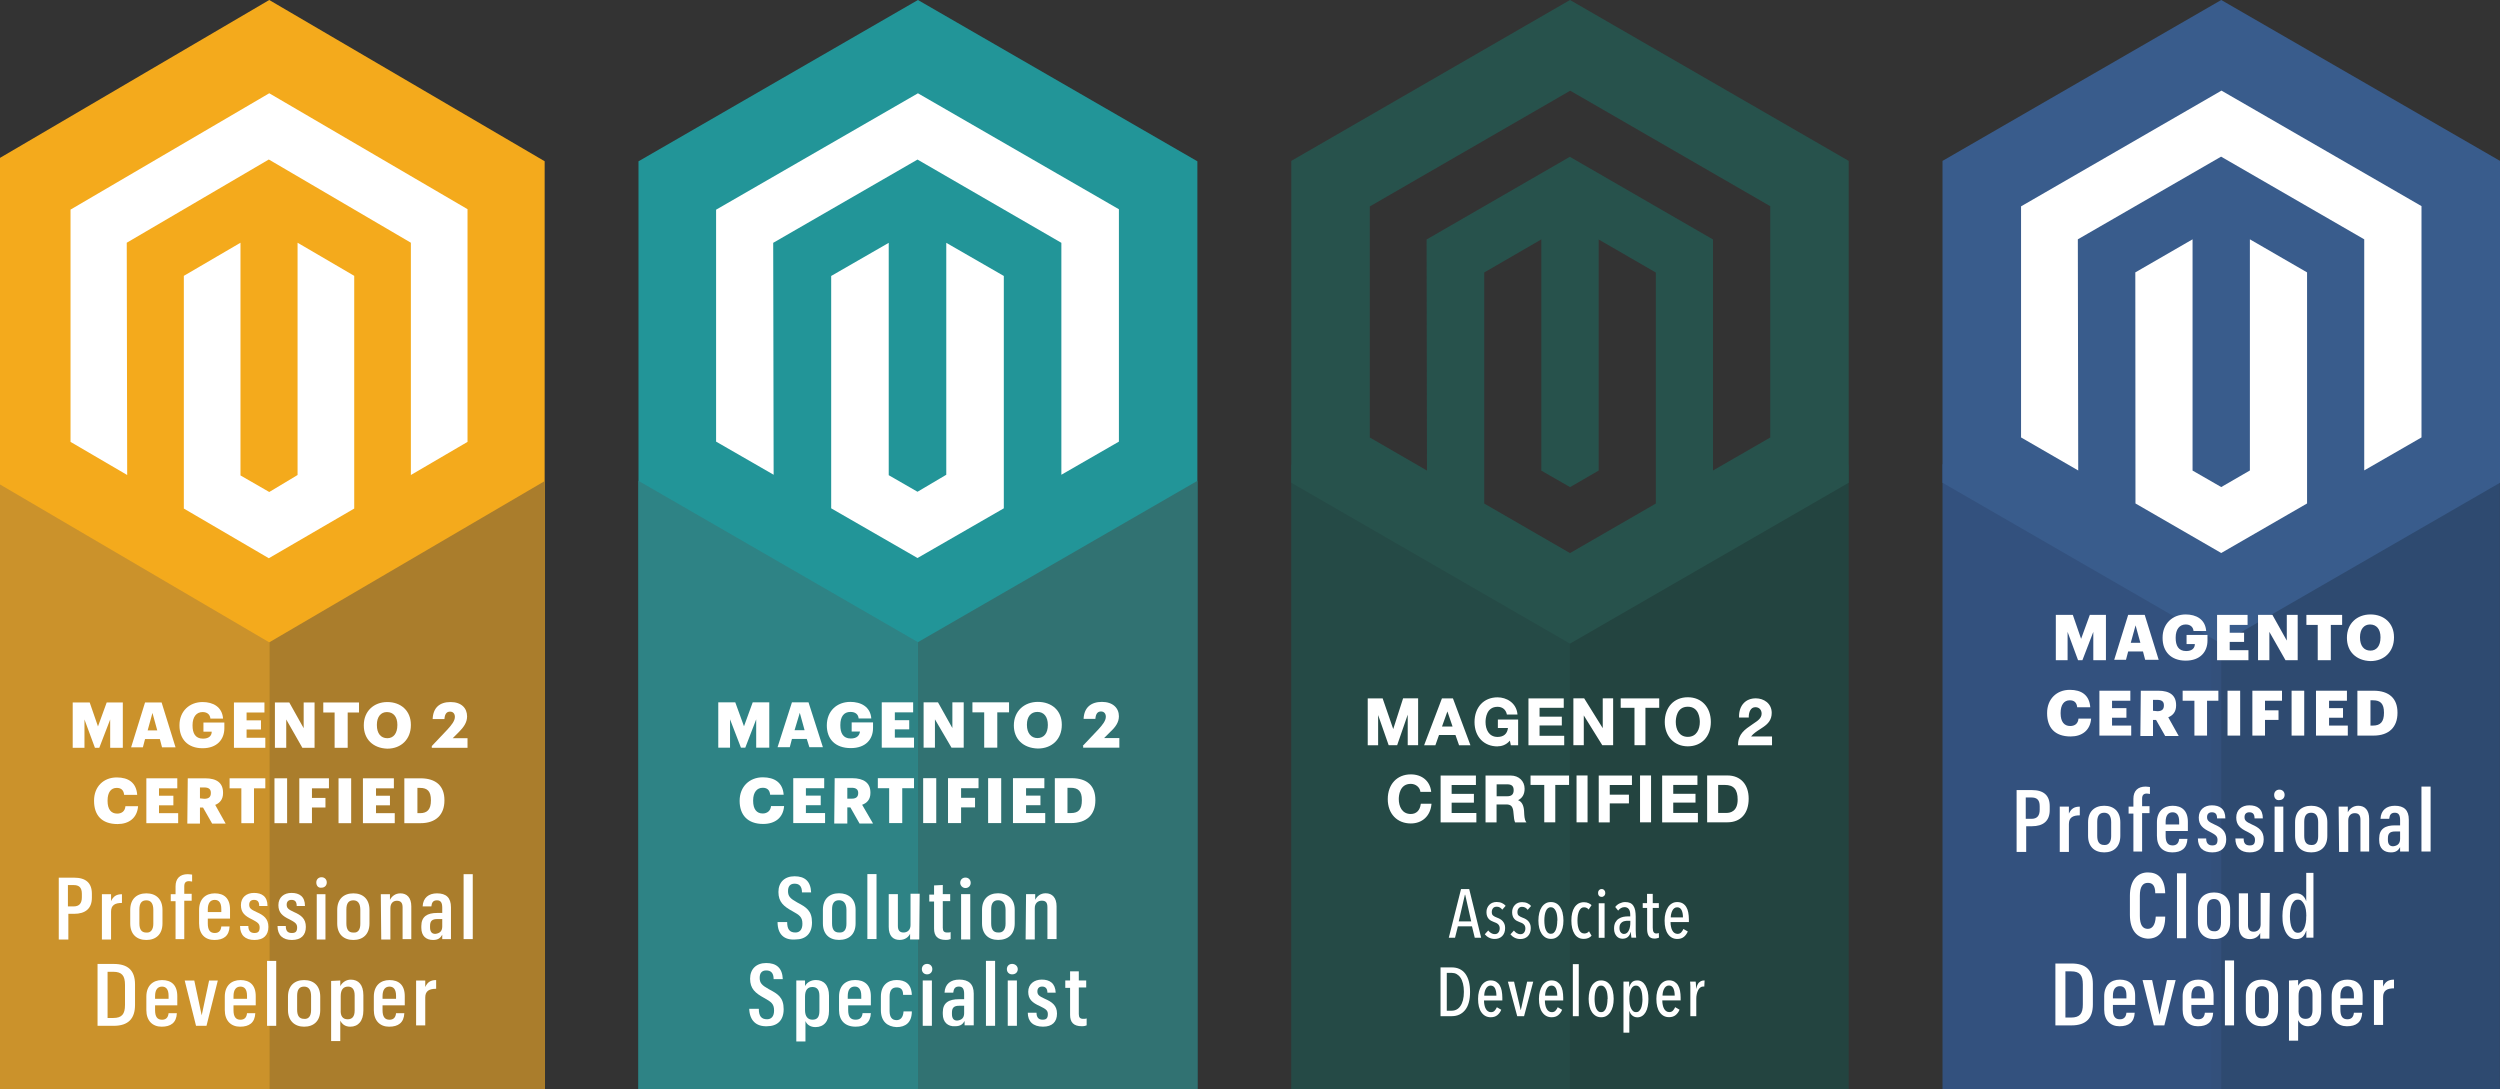 <?xml version="1.0"?>
<svg xmlns="http://www.w3.org/2000/svg" version="1.1" width="436" height="190" viewBox="0 0 436 190"><rect x="0" y="0" width="436" height="190" fill="#333333" stroke="none"/><svg width="437" height="190" viewBox="0 0 1150 500" fill="none" x="-1" y="0">
<g clip-path="url(#clip0_4108_1745)">
<path d="M252.6 500V74L126.2 0L0 74V500H252.6Z" fill="#F4AA1C"/>
<path d="M252.6 220.8L126.2 294.8V500H252.6V220.8Z" fill="#AA7D2C"/>
<path d="M0 220.8V500H126.2V294.8L0 220.8Z" fill="#CB922B"/>
<path d="M35.001 202.8V96.2L126.201 42.8L217.201 96V202.8L191.201 218V111.4L126.001 73.2L60.801 111.4L61.001 218L35.001 202.8Z" fill="white"/>
<path d="M87.001 233.4V126.6L113.001 111.4V218.2L126.201 225.8L139.201 218V111.4L165.201 126.6V233.4L126.001 256.2L87.001 233.4Z" fill="white"/>
<path d="M35.998 322.4H43.799L47.599 333.4L51.599 322.4H58.998V343.2H53.199V330.2L48.199 343.2H46.199L41.399 330.2V343.2H35.998V322.4Z" fill="white"/>
<path d="M70.401 335.2H74.801L72.601 327.2L70.401 335.2ZM69.201 322.4H76.801L83.201 343H77.001L76.001 339.2H69.201L68.201 343H62.801L69.201 322.4Z" fill="white"/>
<path d="M85.001 333V332.8C85.001 326.4 89.601 322.2 95.601 322.2C100.401 322.2 104.601 324.4 105.001 329.8H99.201C99.001 327.8 97.601 326.8 95.601 326.8C92.801 326.8 91.001 329 91.001 332.8V333C91.001 336.4 92.201 339 95.801 339C98.601 339 99.801 337.6 99.801 335.8H96.001V331.6H105.601V334.2C105.601 339.4 102.201 343.4 95.601 343.4C88.801 343.4 85.001 339.2 85.001 333Z" fill="white"/>
<path d="M109.999 322.4H123.999V327H115.799V330.6H122.399V334.8H115.799V338.6H124.399V343.2H109.999V322.4Z" fill="white"/>
<path d="M128.8 322.4H135.4L142 334.2V322.4H147V343.2H141.4L134 330.2V343.2H128.8V322.4Z" fill="white"/>
<path d="M156.201 327H151.001V322.4H167.401V327H162.201V343.2H156.201V327Z" fill="white"/>
<path d="M185 332.8V332.6C185 329 183.201 326.8 180.201 326.8C177.401 326.8 175.601 329 175.601 332.6V332.8C175.601 336.6 177.401 338.8 180.401 338.8C183.201 338.8 185 336.6 185 332.8ZM169.601 333V332.8C169.601 326.4 174.201 322.2 180.401 322.2C186.601 322.2 191.201 326.2 191.201 332.6V332.8C191.201 339.2 186.801 343.6 180.401 343.6C173.801 343.4 169.601 339.2 169.601 333Z" fill="white"/>
<path d="M200.799 342.4L207.999 334.8C209.999 332.6 211.399 330.8 211.399 329C211.399 327.6 210.599 326.6 209.199 326.6C207.799 326.6 206.799 327.4 206.599 330H201.199C201.399 324.8 204.399 322.2 209.399 322.2C214.399 322.2 216.999 325 216.999 328.8C216.999 331.6 215.399 333.8 213.199 336L210.399 338.8H217.199V343.2H200.799V342.4Z" fill="white"/>
<path d="M45.8 367.6V367.4C45.8 361 50.2 356.8 56.2 356.8C61.6 356.8 65.2 359.2 65.6 364.8H59.6C59.4 362.6 58.2 361.6 56.2 361.6C53.6 361.6 52 363.6 52 367.4V367.6C52 371.4 53.6 373.4 56.4 373.4C58.4 373.4 60 372.4 60.2 370H66C65.6 375.4 61.8 378.2 56.6 378.2C49.2 378.2 45.8 374 45.8 367.6Z" fill="white"/>
<path d="M69.8 357.2H84V361.8H75.6V365.2H82.2V369.6H75.6V373.2H84.4V377.8H69.8V357.2Z" fill="white"/>
<path d="M96.401 366.6C98.401 366.6 99.401 365.8 99.401 364V363.8C99.401 362.2 98.401 361.4 96.401 361.4H94.401V366.4L96.401 366.6ZM88.801 357.2H96.801C102.201 357.2 105.001 359.4 105.001 363.8V364C105.001 367 103.401 368.6 101.401 369.4L106.201 378H100.001L95.801 370.6H94.401V378H88.601L88.801 357.2Z" fill="white"/>
<path d="M113.4 361.8H108V357.2H124.4V361.8H119.2V377.8H113.4V361.8Z" fill="white"/>
<path d="M134.4 357.2H128.6V377.8H134.4V357.2Z" fill="white"/>
<path d="M140 357.2H153.6V361.8H145.8V366.2H152V370.6H145.8V377.8H140V357.2Z" fill="white"/>
<path d="M163.8 357.2H158V377.8H163.8V357.2Z" fill="white"/>
<path d="M169.199 357.2H183.399V361.8H175.199V365.2H181.599V369.6H175.199V373.2H183.799V377.8H169.199V357.2Z" fill="white"/>
<path d="M195.401 373.2C198.801 373.2 200.401 371.4 200.401 367.4V367.2C200.401 363.2 198.801 361.6 195.401 361.6H194.201V373.2H195.401ZM188.201 357.2H195.601C202.801 357.2 206.601 360.8 206.601 367.2V367.4C206.601 373.8 202.801 377.8 195.601 377.8H188.201V357.2Z" fill="white"/>
<path d="M36.401 416C39.001 416 40.201 414.6 40.201 411.8V410.2C40.201 407.2 38.801 406.2 36.401 406.2H33.801V416H36.401ZM29.601 402.8H36.601C42.001 402.8 44.801 405.2 44.801 410.2V412C44.801 417 41.801 419.4 36.601 419.4H34.001V431.2H29.601V402.8Z" fill="white"/>
<path d="M49.4 410.4H53.6V413.6C54.6 411.4 56 410.4 58.6 410.4V414.4C55.4 414.4 53.6 415.4 53.6 418.4V431.2H49.4V410.4Z" fill="white"/>
<path d="M73 424V417.6C73 414.8 72 413.2 69.8 413.2C67.6 413.2 66.6 414.6 66.6 417.4V423.8C66.6 426.6 67.6 428 69.8 428C71.8 428.2 73 426.6 73 424ZM62.4 423.8V417.6C62.4 412.6 65.4 410 69.8 410C74.2 410 77.2 412.6 77.2 417.6V423.8C77.2 428.8 74.2 431.4 69.8 431.4C65.4 431.4 62.4 428.8 62.4 423.8Z" fill="white"/>
<path d="M83.2 413.6H81V410.4H83.2V406.8C83.2 403.2 85.2 401.2 88.8 401.2C89.8 401.2 90.4 401.4 90.8 401.4V404.6C90.6 404.6 90 404.4 89.4 404.4C87.8 404.4 87.2 405.2 87.2 406.8V410.2H90.6V413.4H87.2V431H83.2V413.6Z" fill="white"/>
<path d="M98.001 418.6H104.201V417.2C104.201 414.2 103.001 413 101.201 413C99.201 413 98.001 414.4 98.001 417.4V418.6ZM94.001 423.8V417.6C94.001 412.6 97.001 410 101.201 410C105.401 410 108.201 412.2 108.201 417.4V421.6H98.001V423.8C98.001 426.8 99.001 428.2 101.201 428.2C103.001 428.2 104.001 427.2 104.201 425.2H108C107.8 429.6 105.2 431.4 101 431.4C96.8 431.4 94.001 428.8 94.001 423.8Z" fill="white"/>
<path d="M112.8 425H116.6C116.6 427.2 117.6 428.2 119.4 428.2C121.2 428.2 121.8 427.4 121.8 425.6C121.8 423.8 120.6 423.2 118.4 422C115 420.4 113.2 418.8 113.2 415.4C113.2 411.8 115.8 409.8 119.2 409.8C122.8 409.8 125.4 411.4 125.4 415.8H121.6C121.6 413.8 120.8 413 119.2 413C117.8 413 117 413.8 117 415.2C117 416.8 117.8 417.4 120.4 418.6C123.6 420 125.8 421.6 125.8 425.4C125.8 429.2 123.6 431.4 119.4 431.4C115.2 431.4 112.8 429.2 112.8 425Z" fill="white"/>
<path d="M130 425H133.8C133.8 427.2 134.6 428.2 136.6 428.2C138.4 428.2 139 427.4 139 425.6C139 423.8 137.8 423.2 135.6 422C132.2 420.4 130.4 418.8 130.4 415.4C130.4 411.8 133 409.8 136.4 409.8C140 409.8 142.6 411.4 142.6 415.8H138.8C138.8 413.8 138 413 136.4 413C135 413 134.2 413.8 134.2 415.2C134.2 416.8 135 417.4 137.6 418.6C140.8 420 143 421.6 143 425.4C143 429.2 140.8 431.4 136.6 431.4C132.4 431.4 130 429.2 130 425Z" fill="white"/>
<path d="M148.001 410.4H152.001V431.2H148.001V410.4ZM147.801 405C147.801 403.6 148.801 402.6 150.201 402.6C151.601 402.6 152.601 403.6 152.601 405C152.601 406.4 151.601 407.4 150.201 407.4C148.601 407.6 147.801 406.4 147.801 405Z" fill="white"/>
<path d="M167.999 424V417.6C167.999 414.8 166.999 413.2 164.799 413.2C162.599 413.2 161.599 414.6 161.599 417.4V423.8C161.599 426.6 162.599 428 164.799 428C166.999 428.2 167.999 426.6 167.999 424ZM157.399 423.8V417.6C157.399 412.6 160.399 410 164.799 410C169.199 410 172.199 412.6 172.199 417.6V423.8C172.199 428.8 169.199 431.4 164.799 431.4C160.399 431.4 157.399 428.8 157.399 423.8Z" fill="white"/>
<path d="M177.4 410.4H181.6V413C182.4 411.4 184 410 186.4 410C189.4 410 191.4 412 191.4 416V431H187.4V416.4C187.4 414.4 186.6 413.4 184.8 413.4C183 413.4 181.8 414.6 181.8 416.8V431.2H177.6L177.4 410.4Z" fill="white"/>
<path d="M205.599 425.2V421.8H203.399C200.999 421.8 199.999 422.6 199.999 425V425.6C199.999 427.6 200.799 428.6 202.399 428.6C204.399 428.4 205.599 427.4 205.599 425.2ZM195.999 425.8V425C195.999 420.6 198.799 419 203.199 419H205.599V416.6C205.599 414.4 204.999 413.2 203.199 413.2C201.399 413.2 200.799 414.2 200.599 416H196.599C196.799 412 199.399 410 203.199 410C207.399 410 209.599 412 209.599 416.4V431H205.599V429C204.799 430.4 203.799 431.4 201.399 431.4C198.199 431.4 195.999 429.6 195.999 425.8Z" fill="white"/>
<path d="M219.6 401.2H215.4V431H219.6V401.2Z" fill="white"/>
<path d="M52 446V467.2H54.6C58.6 467.2 60 465.4 60 461.2V452C60 447.8 58.6 446 54.6 446H52ZM54.8 442.4C61.4 442.4 64.6 445.4 64.6 451.8V461.2C64.6 467.4 61.6 470.8 54.8 470.8H47.4V442.4H54.8Z" fill="white"/>
<path d="M73.8 458.4H80V457C80 454 78.8 452.8 77 452.8C75 452.8 73.8 454.2 73.8 457.2V458.4ZM69.8 463.6V457.4C69.8 452.4 72.8 449.8 77 449.8C81.2 449.8 84 452 84 457.2V461.4H73.8V463.6C73.8 466.6 74.8 468 77 468C78.8 468 79.8 467 80 465H83.8C83.6 469.4 81 471.2 76.8 471.2C72.6 471.2 69.8 468.4 69.8 463.6Z" fill="white"/>
<path d="M87.4 450H91.8L95.2 466L98.6 450H102.6L97.4 470.8H92.6L87.4 450Z" fill="white"/>
<path d="M109.8 458.4H116V457C116 454 114.8 452.8 113 452.8C111 452.8 109.8 454.2 109.8 457.2V458.4ZM105.8 463.6V457.4C105.8 452.4 108.8 449.8 113 449.8C117.2 449.8 120 452 120 457.2V461.4H109.8V463.6C109.8 466.6 110.8 468 113 468C114.8 468 115.8 467 116 465H119.8C119.6 469.4 117 471.2 112.8 471.2C108.6 471.2 105.8 468.4 105.8 463.6Z" fill="white"/>
<path d="M129.399 441H125.199V470.8H129.399V441Z" fill="white"/>
<path d="M145.4 463.6V457.2C145.4 454.4 144.4 452.8 142.2 452.8C140 452.8 139 454.2 139 457V463.4C139 466.2 140 467.6 142.2 467.6C144.2 467.8 145.4 466.4 145.4 463.6ZM134.8 463.6V457.4C134.8 452.4 137.8 449.8 142.2 449.8C146.6 449.8 149.6 452.4 149.6 457.4V463.6C149.6 468.6 146.6 471.2 142.2 471.2C137.8 471.2 134.8 468.4 134.8 463.6Z" fill="white"/>
<path d="M162.2 467.8C164.2 467.8 165.4 466.6 165.4 463.8V456.8C165.4 454 164.2 452.8 162.4 452.8C160.2 452.8 159 454.2 159 457.2V463.4C158.8 466.4 160 467.8 162.2 467.8ZM158.8 450V452.6C159.6 451 161.4 449.6 163.6 449.6C167.2 449.6 169.4 452 169.4 456.8V463.8C169.4 468.6 167 471.2 163.4 471.2C161 471.2 159.6 470 158.8 468.4V477.8H154.6V450.2L158.8 450Z" fill="white"/>
<path d="M178.199 458.4H184.399V457C184.399 454 183.199 452.8 181.399 452.8C179.399 452.8 178.199 454.2 178.199 457.2V458.4ZM174.199 463.6V457.4C174.199 452.4 177.199 449.8 181.399 449.8C185.599 449.8 188.399 452 188.399 457.2V461.4H178.199V463.6C178.199 466.6 179.199 468 181.399 468C183.199 468 184.199 467 184.399 465H188.199C187.999 469.4 185.399 471.2 181.199 471.2C176.999 471.2 174.199 468.4 174.199 463.6Z" fill="white"/>
<path d="M193.6 450H197.8V453C198.8 450.8 200.2 449.8 202.8 449.8V453.8C199.6 453.8 197.8 454.8 197.8 457.8V470.6H193.6V450Z" fill="white"/>
<path d="M552.167 500V74.03L423.916 0L295.665 74.03V500H552.167Z" fill="#229598"/>
<path d="M552.167 220.688L423.916 294.718V500H552.167V220.688Z" fill="#317272"/>
<path d="M295.665 220.688V500H423.916V294.718L295.665 220.688Z" fill="#2E8385"/>
<path d="M331.279 202.681V96.238L423.916 42.817L516.153 96.038V202.681L489.743 217.887V111.444L423.716 73.229L357.49 111.444L357.69 217.887L331.279 202.681Z" fill="white"/>
<path d="M384.1 233.294V126.651L410.51 111.445V218.087L423.716 225.691L436.921 217.887V111.445L463.331 126.651V233.294L423.716 256.103L384.1 233.294Z" fill="white"/>
<path d="M332.279 322.329H340.082L344.084 333.334L348.086 322.329H355.689V343.137H349.686V330.132L344.684 343.137H342.683L337.681 330.132V343.137H332.279V322.329Z" fill="white"/>
<path d="M367.293 335.134H371.895L369.694 327.131L367.293 335.134ZM366.093 322.329H373.696L380.299 342.937H374.096L372.896 339.136H366.093L365.093 342.937H359.49L366.093 322.329Z" fill="white"/>
<path d="M382.099 332.933C382.099 326.331 386.701 322.129 392.903 322.129C397.705 322.129 402.107 324.33 402.507 329.732H396.705C396.505 327.731 395.104 326.731 392.903 326.731C389.902 326.731 388.302 328.932 388.302 332.733V332.933C388.302 336.335 389.502 338.936 393.104 338.936C395.905 338.936 397.105 337.535 397.305 335.734H393.504V331.533H403.308V334.134C403.308 339.336 399.906 343.337 393.104 343.337C385.901 343.337 382.099 339.136 382.099 332.933Z" fill="white"/>
<path d="M407.31 322.329H421.715V326.931H413.312V330.532H419.915V334.734H413.312V338.536H422.115V343.137H407.31V322.329Z" fill="white"/>
<path d="M426.517 322.329H433.12L439.722 334.134V322.329H444.924V343.137H439.322L431.719 330.132V343.137H426.517V322.329Z" fill="white"/>
<path d="M454.328 326.931H448.926V322.329H465.733V326.931H460.331V343.137H454.328V326.931Z" fill="white"/>
<path d="M483.54 332.733C483.54 328.932 481.739 326.731 478.738 326.731C475.737 326.731 473.936 328.932 473.936 332.533V332.733C473.936 336.535 475.937 338.736 478.738 338.736C481.739 338.736 483.54 336.535 483.54 332.733ZM467.934 332.933C467.934 326.331 472.736 322.129 478.938 322.129C485.341 322.129 489.942 326.131 489.942 332.533V332.733C489.942 339.136 485.541 343.537 478.938 343.537C472.135 343.337 467.934 339.136 467.934 332.933Z" fill="white"/>
<path d="M499.546 342.337L506.749 334.734C508.75 332.533 510.15 330.732 510.15 328.932C510.15 327.531 509.35 326.531 507.949 326.531C506.549 326.531 505.548 327.331 505.348 329.932H499.946C500.146 324.73 503.347 322.129 508.349 322.129C513.351 322.129 516.153 324.93 516.153 328.732C516.153 331.533 514.552 333.734 512.151 335.934L509.35 338.736H516.353V343.137H499.746V342.337H499.546Z" fill="white"/>
<path d="M342.083 367.547C342.083 360.944 346.685 356.743 352.687 356.743C358.089 356.743 361.891 359.144 362.291 364.746H356.089C355.889 362.545 354.688 361.545 352.687 361.545C350.086 361.545 348.286 363.545 348.286 367.347V367.547C348.286 371.349 349.886 373.349 352.687 373.349C354.688 373.349 356.289 372.149 356.489 369.948H362.491C362.091 375.35 358.289 378.151 352.887 378.151C345.684 378.151 342.083 373.95 342.083 367.547Z" fill="white"/>
<path d="M366.693 357.143H380.899V361.745H372.495V365.146H379.298V369.548H372.495V373.149H381.299V377.751H366.693V357.143Z" fill="white"/>
<path d="M393.504 366.547C395.505 366.547 396.505 365.747 396.505 363.946C396.505 362.345 395.505 361.545 393.504 361.545H391.503V366.547H393.504ZM385.701 357.143H393.704C399.106 357.143 402.108 359.344 402.108 363.746V363.946C402.108 366.947 400.507 368.548 398.306 369.348L403.308 377.951H397.106L392.904 370.548H391.503V377.951H385.501L385.701 357.143Z" fill="white"/>
<path d="M410.71 361.745H405.508V357.143H422.115V361.745H416.713V377.751H410.71V361.745Z" fill="white"/>
<path d="M432.319 357.143H426.317V377.751H432.319V357.143Z" fill="white"/>
<path d="M437.721 357.143H451.727V361.745H443.724V366.147H450.126V370.548H443.724V377.751H437.721V357.143Z" fill="white"/>
<path d="M462.131 357.143H456.129V377.751H462.131V357.143Z" fill="white"/>
<path d="M467.533 357.143H481.939V361.745H473.536V365.146H480.138V369.548H473.536V373.149H482.339V377.751H467.533V357.143Z" fill="white"/>
<path d="M494.144 373.149C497.745 373.149 499.146 371.349 499.146 367.347V367.147C499.146 363.145 497.545 361.545 493.944 361.545H492.543V373.149H494.144ZM486.741 357.143H494.344C501.747 357.143 505.348 360.745 505.348 367.147V367.347C505.348 373.75 501.547 377.751 494.144 377.751H486.741V357.143Z" fill="white"/>
<path d="M359.49 423.17H363.892C363.892 426.571 365.092 427.971 367.694 427.971C369.694 427.971 370.895 426.571 370.895 423.97C370.895 420.769 369.494 419.968 366.293 418.168C362.291 415.967 359.89 413.966 359.89 409.364C359.89 404.962 362.692 402.161 367.293 402.161C371.895 402.161 374.696 404.362 374.896 409.564H370.695C370.695 406.563 369.294 405.562 367.293 405.562C365.293 405.562 364.292 406.763 364.292 408.964C364.292 411.365 365.293 412.365 368.494 414.166C372.696 416.367 375.297 417.967 375.297 423.37C375.297 428.572 372.295 431.173 367.694 431.173C362.491 431.573 359.49 428.772 359.49 423.17Z" fill="white"/>
<path d="M391.103 423.969V417.567C391.103 414.766 389.903 413.165 387.702 413.165C385.501 413.165 384.5 414.566 384.5 417.367V423.769C384.5 426.57 385.501 427.971 387.702 427.971C390.103 428.171 391.103 426.571 391.103 423.969ZM380.299 423.769V417.567C380.299 412.565 383.3 409.964 387.702 409.964C392.104 409.964 395.305 412.565 395.305 417.567V423.769C395.305 428.771 392.304 431.372 387.702 431.372C383.3 431.372 380.299 428.771 380.299 423.769Z" fill="white"/>
<path d="M404.908 401.16H400.706V430.972H404.908V401.16Z" fill="white"/>
<path d="M424.516 431.172H420.314V428.571C419.514 430.172 417.913 431.373 415.512 431.373C412.511 431.373 410.51 429.572 410.51 425.37V410.364H414.712V424.97C414.712 426.971 415.512 427.971 417.313 427.971C419.114 427.971 420.514 426.771 420.514 424.57V410.164H424.716L424.516 431.172Z" fill="white"/>
<path d="M435.321 406.163V410.364H438.722V413.566H435.321V425.77C435.321 427.371 435.921 427.971 437.322 427.971C437.922 427.971 438.522 427.971 438.922 427.771V430.973C438.522 431.173 437.722 431.373 436.721 431.373C432.92 431.373 431.319 429.572 431.319 426.171V413.766H429.118V410.564H431.319V406.363L435.321 406.163Z" fill="white"/>
<path d="M443.724 410.364H447.926V431.173H443.724V410.364ZM443.324 405.162C443.324 403.762 444.324 402.761 445.725 402.761C447.125 402.761 448.126 403.762 448.126 405.162C448.126 406.563 447.125 407.563 445.725 407.563C444.324 407.563 443.324 406.363 443.324 405.162Z" fill="white"/>
<path d="M464.132 423.969V417.567C464.132 414.766 462.932 413.165 460.731 413.165C458.53 413.165 457.529 414.566 457.529 417.367V423.769C457.529 426.57 458.53 427.971 460.731 427.971C462.932 428.171 464.132 426.571 464.132 423.969ZM453.328 423.769V417.567C453.328 412.565 456.329 409.964 460.731 409.964C465.132 409.964 468.334 412.565 468.334 417.567V423.769C468.334 428.771 465.332 431.372 460.731 431.372C456.329 431.372 453.328 428.771 453.328 423.769Z" fill="white"/>
<path d="M473.536 410.364H477.738V412.965C478.538 411.364 480.139 409.964 482.54 409.964C485.541 409.964 487.542 411.965 487.542 415.966V430.972H483.34V416.366C483.34 414.166 482.54 413.365 480.739 413.365C478.938 413.365 477.538 414.566 477.538 416.767V431.172H473.336L473.536 410.364Z" fill="white"/>
<path d="M346.484 462.985H350.886C350.886 466.387 352.087 467.787 354.688 467.787C356.688 467.787 357.889 466.387 357.889 463.786C357.889 460.584 356.488 459.784 353.287 457.983C349.286 455.782 346.885 453.782 346.885 449.18C346.885 444.778 349.686 441.977 354.288 441.977C358.889 441.977 361.69 444.178 361.891 449.38H357.689C357.689 446.379 356.288 445.378 354.288 445.378C352.287 445.378 351.286 446.579 351.286 448.78C351.286 451.18 352.287 452.181 355.488 453.982C359.69 456.182 362.291 457.783 362.291 463.185C362.291 468.387 359.29 470.988 354.688 470.988C349.686 471.188 346.684 468.387 346.484 462.985Z" fill="white"/>
<path d="M375.497 467.987C377.698 467.987 378.698 466.787 378.698 463.985V456.983C378.698 454.182 377.497 452.981 375.497 452.981C373.296 452.981 372.095 454.382 372.095 457.383V463.585C372.095 466.386 373.296 467.987 375.497 467.987ZM372.095 449.98V452.581C372.896 450.98 374.696 449.78 377.097 449.78C380.699 449.78 383.1 452.181 383.1 456.983V463.985C383.1 468.787 380.699 471.388 376.897 471.388C374.496 471.388 372.896 470.188 372.295 468.587V477.991H368.094V449.98H372.095Z" fill="white"/>
<path d="M391.703 458.383H397.906V456.983C397.906 453.981 396.705 452.781 394.904 452.781C392.904 452.781 391.703 454.182 391.703 457.183V458.383ZM387.702 463.585V457.383C387.702 452.381 390.703 449.78 395.105 449.78C399.306 449.78 402.307 451.981 402.307 457.183V461.384H391.903V463.585C391.903 466.586 392.904 467.987 395.305 467.987C397.305 467.987 398.306 466.987 398.506 464.986H402.307C402.107 469.388 399.506 471.188 395.305 471.188C390.503 471.188 387.702 468.387 387.702 463.585Z" fill="white"/>
<path d="M406.909 463.585V457.383C406.909 452.181 410.11 449.78 414.112 449.78C417.914 449.78 420.915 451.38 421.115 456.582H417.113C417.113 453.781 415.713 453.181 414.112 453.181C412.111 453.181 410.911 454.382 410.911 457.383V463.985C410.911 466.987 412.111 468.187 414.112 468.187C415.713 468.187 417.113 467.187 417.313 464.186H421.115C421.115 469.188 418.314 471.388 414.112 471.388C409.91 471.188 406.909 468.787 406.909 463.585Z" fill="white"/>
<path d="M426.116 449.98H430.318V470.788H426.116V449.98ZM425.716 444.778C425.716 443.377 426.717 442.377 428.117 442.377C429.518 442.377 430.518 443.377 430.518 444.778C430.518 446.178 429.518 447.179 428.117 447.179C426.717 447.179 425.716 446.178 425.716 444.778Z" fill="white"/>
<path d="M445.124 464.986V461.585H442.923C440.522 461.585 439.522 462.385 439.522 464.786V465.386C439.522 467.387 440.322 468.388 441.923 468.388C443.924 468.188 445.124 467.187 445.124 464.986ZM435.32 465.386V464.586C435.32 460.184 438.121 458.584 442.723 458.584H445.124V456.183C445.124 453.982 444.524 452.781 442.723 452.781C440.923 452.781 440.322 453.782 440.122 455.582H436.121C436.321 451.581 438.922 449.58 442.923 449.58C447.125 449.58 449.526 451.581 449.526 455.983V470.588H445.324V468.588C444.524 469.988 443.524 470.989 440.923 470.989C437.721 471.189 435.32 469.188 435.32 465.386Z" fill="white"/>
<path d="M459.33 440.977H455.128V470.788H459.33V440.977Z" fill="white"/>
<path d="M465.132 449.98H469.334V470.788H465.132V449.98ZM464.732 444.778C464.732 443.377 465.732 442.377 467.133 442.377C468.533 442.377 469.734 443.377 469.734 444.778C469.734 446.178 468.733 447.179 467.133 447.179C465.732 447.179 464.732 446.178 464.732 444.778Z" fill="white"/>
<path d="M474.335 464.786H478.337C478.337 466.987 479.337 467.987 481.138 467.987C482.939 467.987 483.539 467.187 483.539 465.386C483.539 463.586 482.339 462.985 479.938 461.785C476.336 460.184 474.535 458.584 474.535 455.182C474.535 451.581 477.337 449.58 480.738 449.58C484.339 449.58 486.94 451.181 487.14 455.582H483.339C483.339 453.582 482.339 452.781 480.938 452.781C479.538 452.781 478.737 453.582 478.737 454.982C478.737 456.583 479.537 457.183 482.138 458.384C485.34 459.784 487.741 461.385 487.741 465.186C487.741 468.988 485.54 471.189 481.338 471.189C476.736 471.189 474.335 468.788 474.335 464.786Z" fill="white"/>
<path d="M497.745 445.778V449.98H501.146V453.181H497.745V465.386C497.745 466.987 498.345 467.587 499.746 467.587C500.346 467.587 500.946 467.587 501.346 467.387V470.588C500.946 470.788 500.146 470.988 499.145 470.988C495.344 470.988 493.743 469.188 493.743 465.786V453.381H491.542V449.98H493.743V445.778H497.745Z" fill="white"/>
<path d="M723.175 500H595.231V213.099L723.175 289.306V500Z" fill="#254A46"/>
<path d="M851.082 500H723.174V284.391L851.082 213.099V500Z" fill="#234440"/>
<path d="M723.175 0L595.266 73.838V221.55L723.175 295.389L851.083 221.55V73.838L723.175 0ZM762.569 231.098L723.175 253.837L683.815 231.098V125.044L710.02 109.873V215.998L723.21 223.566L736.33 215.963V109.909L762.569 125.08V231.134V231.098ZM815.084 200.792L788.809 215.928V109.909L723.104 71.964L657.364 109.909L657.541 215.963L631.301 200.792V94.738L723.281 41.622L815.084 94.632V200.792Z" fill="#27524C"/>
<path d="M639.965 342.033L635.12 328.17V342.033H630.346V320.532H637.242V320.673L642.051 334.606L646.578 320.497H653.474V341.997H648.7V327.994L643.855 341.997H639.965V342.033ZM670.625 337.329H663.057L661.395 342.033H656.232L656.338 341.75L664.401 320.532H669.458L677.485 342.033H672.216V341.891L670.625 337.365V337.329ZM669.281 333.439L666.912 326.508L664.436 333.439H669.281ZM689.933 342.528C691.524 342.528 693.752 342.068 695.591 339.911L696.016 342.033H699.375V330.221H690.075V334.111H694.707C694.389 336.799 692.727 338.213 689.933 338.213C685.866 338.213 684.416 334.677 684.416 331.388C684.416 329.762 684.805 324.386 689.933 324.386C692.126 324.386 693.682 325.624 694.177 327.746V327.923H699.057V327.675C698.491 322.442 693.929 320.037 689.933 320.037C683.603 320.037 679.36 324.599 679.36 331.388C679.36 338.178 683.709 342.563 689.933 342.563V342.528ZM720.558 337.683H709.206V332.944H719.426V328.913H709.206V324.846H720.31V320.532H704.114V342.033H720.522V337.718L720.558 337.683ZM729.505 328.347L737.921 341.891L737.992 341.997H742.978V320.497H738.204V334.182L729.752 320.603L729.681 320.497H724.73V341.997H729.505V328.347ZM752.738 341.997H757.795V324.846H764.125V320.532H746.443V324.846H752.773V341.997H752.738ZM766.671 331.353C766.671 324.563 770.915 320.001 777.245 320.001C783.575 320.001 787.818 324.563 787.818 331.353C787.818 338.143 783.469 342.528 777.245 342.528C771.021 342.528 766.671 337.931 766.671 331.353ZM771.728 331.353C771.728 334.642 773.178 338.178 777.245 338.178C781.312 338.178 782.761 334.642 782.761 331.353C782.761 329.726 782.372 324.351 777.245 324.351C772.117 324.351 771.728 329.726 771.728 331.353ZM806.313 337.966C807.41 336.587 808.895 335.632 810.38 334.677C810.911 334.324 811.441 333.97 811.971 333.616C813.952 332.237 815.755 330.469 815.755 327.18C815.755 322.795 812.078 320.497 808.471 320.497C806.207 320.497 804.298 321.239 802.954 322.654C801.469 324.174 800.691 326.473 800.761 329.09V329.302H805.217V329.09C805.217 326.897 806.03 324.563 808.258 324.563C809.991 324.563 811.123 325.766 811.123 327.534C811.123 329.656 809.213 330.858 807.586 331.954C807.339 332.096 807.127 332.272 806.915 332.414C803.378 334.819 800.337 336.87 800.302 341.821V342.033H815.897V338.001H806.349L806.313 337.966ZM654.676 369.05C654.322 371.915 652.66 373.577 650.114 373.577C646.047 373.577 644.598 370.04 644.598 366.752C644.598 365.125 644.987 359.75 650.114 359.75C652.342 359.75 654.216 361.27 654.499 363.251V363.427H659.45V363.18C658.884 358.441 655.242 355.4 650.114 355.4C643.784 355.4 639.541 359.962 639.541 366.752C639.541 373.541 643.89 377.926 650.114 377.926C655.383 377.926 659.096 374.461 659.592 369.121V368.873H654.711V369.05H654.676ZM679.996 360.245V355.93H663.8V377.431H680.208V373.117H668.857V368.378H679.077V364.347H668.857V360.28H679.961L679.996 360.245ZM693.894 369.192H689.473V377.431H684.416V355.93H695.98C699.693 355.93 702.346 358.477 702.346 361.978C702.346 364.488 701.32 366.292 699.34 367.247C701.002 367.883 701.921 369.51 702.098 372.197C702.098 372.41 702.098 372.657 702.133 372.905C702.204 374.249 702.275 376.123 702.947 377.078L703.194 377.431H697.996L697.925 377.29C697.536 376.37 697.43 375.097 697.324 373.895C697.289 373.329 697.218 372.728 697.147 372.197C696.829 369.97 695.945 369.192 693.858 369.192H693.894ZM694.354 365.443C696.369 365.443 697.324 364.559 697.324 362.649C697.324 360.74 696.369 359.962 694.354 359.962H689.509V365.443H694.354ZM705.033 360.245H711.363V377.396H716.42V360.245H722.75V355.93H705.069V360.245H705.033ZM726.18 377.396H731.237V355.895H726.18V377.396ZM751.607 360.245V355.93H736.365V377.431H741.422V368.732H750.227V364.701H741.422V360.28H751.607V360.245ZM755.32 377.396H760.377V355.895H755.32V377.396ZM781.913 373.082H770.561V368.343H780.781V364.312H770.561V360.245H781.665V355.93H765.469V377.431H781.877V373.117L781.913 373.082ZM805.182 366.539C805.182 373.329 801.539 377.396 795.422 377.396H786.121V355.895H795.422C801.433 355.895 805.182 359.962 805.182 366.539ZM800.125 366.999C800.125 362.331 798.321 360.245 794.255 360.245H791.178V373.082H795.103C796.624 373.082 800.125 372.48 800.125 366.999ZM682.436 430.37H679.466L678.193 425.136H671.721L670.413 430.37H667.548L673.171 408.02H676.919L682.401 430.37H682.436ZM677.839 422.873L675.081 410.637H674.939L672.11 422.873H677.839ZM689.509 416.119C690.11 416.119 690.605 416.26 691.029 416.508C691.454 416.755 691.807 417.109 692.09 417.498L693.646 415.73C693.222 415.199 692.656 414.775 691.949 414.456C691.277 414.138 690.464 413.961 689.509 413.961C688.872 413.961 688.236 414.067 687.67 414.28C687.104 414.492 686.609 414.81 686.185 415.234C685.76 415.659 685.442 416.119 685.194 416.72C684.947 417.286 684.841 417.922 684.841 418.629C684.841 419.337 684.947 419.938 685.124 420.433C685.301 420.928 685.548 421.352 685.866 421.706C686.185 422.06 686.538 422.342 686.927 422.555C687.316 422.767 687.705 422.944 688.094 423.085C688.483 423.227 688.872 423.368 689.226 423.545C689.579 423.686 689.862 423.898 690.11 424.111C690.357 424.323 690.57 424.606 690.711 424.924C690.853 425.242 690.923 425.631 690.923 426.056C690.923 426.834 690.711 427.47 690.322 427.965C689.933 428.46 689.403 428.708 688.731 428.708C688.024 428.708 687.422 428.531 686.927 428.213C686.432 427.894 686.008 427.505 685.654 427.046L684.063 428.779C684.593 429.415 685.23 429.946 686.008 430.335C686.786 430.724 687.635 430.936 688.589 430.936C689.297 430.936 689.933 430.83 690.499 430.617C691.065 430.405 691.595 430.087 692.02 429.663C692.444 429.238 692.798 428.708 693.045 428.071C693.293 427.435 693.399 426.727 693.399 425.879C693.399 425.172 693.293 424.535 693.08 424.04C692.868 423.545 692.585 423.085 692.232 422.696C691.878 422.307 691.489 422.024 691.065 421.777C690.64 421.529 690.181 421.317 689.756 421.176C688.908 420.857 688.271 420.539 687.882 420.185C687.458 419.867 687.281 419.301 687.281 418.559C687.281 417.816 687.493 417.25 687.882 416.79C688.271 416.331 688.802 416.154 689.403 416.154L689.509 416.119ZM699.446 414.315C698.88 414.527 698.385 414.845 697.961 415.27C697.536 415.694 697.218 416.154 696.97 416.755C696.723 417.321 696.617 417.957 696.617 418.665C696.617 419.372 696.723 419.973 696.9 420.468C697.077 420.963 697.324 421.388 697.642 421.741C697.961 422.095 698.314 422.378 698.703 422.59C699.092 422.802 699.481 422.979 699.87 423.12C700.259 423.262 700.648 423.403 701.002 423.58C701.355 423.722 701.638 423.934 701.886 424.146C702.133 424.358 702.346 424.641 702.487 424.959C702.629 425.278 702.699 425.667 702.699 426.091C702.699 426.869 702.487 427.505 702.098 428.001C701.709 428.496 701.179 428.743 700.507 428.743C699.799 428.743 699.198 428.566 698.703 428.248C698.208 427.93 697.784 427.541 697.43 427.081L695.839 428.814C696.369 429.45 697.006 429.981 697.784 430.37C698.562 430.759 699.41 430.971 700.365 430.971C701.073 430.971 701.709 430.865 702.275 430.653C702.841 430.441 703.371 430.122 703.796 429.698C704.22 429.274 704.573 428.743 704.821 428.107C705.069 427.47 705.175 426.763 705.175 425.914C705.175 425.207 705.069 424.57 704.856 424.075C704.644 423.58 704.361 423.12 704.008 422.731C703.654 422.342 703.265 422.06 702.841 421.812C702.416 421.564 701.957 421.352 701.532 421.211C700.684 420.893 700.047 420.574 699.658 420.221C699.234 419.902 699.057 419.337 699.057 418.594C699.057 417.851 699.269 417.286 699.658 416.826C700.047 416.366 700.577 416.189 701.179 416.189C701.78 416.189 702.275 416.331 702.699 416.578C703.124 416.826 703.477 417.179 703.76 417.568L705.316 415.8C704.892 415.27 704.326 414.845 703.619 414.527C702.947 414.209 702.133 414.032 701.179 414.032C700.542 414.032 699.906 414.138 699.34 414.35L699.446 414.315ZM719.78 419.018C720.027 420.079 720.169 421.211 720.169 422.484C720.169 423.757 720.027 424.889 719.78 425.914C719.532 426.94 719.143 427.824 718.648 428.566C718.153 429.309 717.552 429.875 716.845 430.299C716.137 430.724 715.324 430.9 714.404 430.9C713.485 430.9 712.707 430.688 712 430.299C711.292 429.875 710.691 429.309 710.196 428.566C709.701 427.824 709.312 426.94 709.065 425.914C708.817 424.889 708.676 423.722 708.676 422.484C708.676 421.246 708.817 420.079 709.065 419.018C709.312 417.957 709.701 417.073 710.196 416.331C710.691 415.588 711.292 415.022 712 414.598C712.707 414.174 713.52 413.997 714.44 413.997C715.359 413.997 716.173 414.209 716.88 414.598C717.587 414.987 718.188 415.588 718.683 416.331C719.178 417.073 719.567 417.957 719.815 419.018H719.78ZM717.41 422.484C717.41 421.635 717.34 420.822 717.234 420.079C717.127 419.337 716.951 418.7 716.668 418.134C716.385 417.568 716.102 417.144 715.713 416.826C715.324 416.508 714.9 416.366 714.369 416.366C713.839 416.366 713.414 416.508 713.025 416.826C712.636 417.144 712.353 417.568 712.106 418.134C711.858 418.665 711.681 419.337 711.575 420.079C711.469 420.822 711.399 421.635 711.399 422.484C711.399 423.333 711.469 424.146 711.575 424.889C711.681 425.631 711.858 426.268 712.106 426.798C712.353 427.329 712.672 427.788 713.025 428.107C713.414 428.425 713.839 428.566 714.369 428.566C714.9 428.566 715.359 428.425 715.713 428.107C716.067 427.788 716.42 427.364 716.632 426.798C716.845 426.232 717.057 425.596 717.163 424.889C717.269 424.146 717.34 423.368 717.34 422.484H717.41ZM731.909 427.399C731.662 427.718 731.343 427.965 731.025 428.142C730.672 428.319 730.247 428.425 729.787 428.425C729.222 428.425 728.727 428.283 728.338 428.001C727.949 427.718 727.595 427.293 727.347 426.763C727.1 426.232 726.923 425.596 726.782 424.889C726.675 424.146 726.605 423.368 726.605 422.484C726.605 421.6 726.675 420.786 726.782 420.044C726.923 419.301 727.1 418.665 727.347 418.134C727.595 417.604 727.913 417.179 728.267 416.861C728.656 416.543 729.08 416.401 729.611 416.401C730.141 416.401 730.495 416.508 730.848 416.684C731.202 416.861 731.485 417.109 731.732 417.427L733.076 415.411C732.723 415.058 732.298 414.775 731.697 414.492C731.096 414.209 730.389 414.067 729.575 414.067C728.62 414.067 727.807 414.28 727.064 414.669C726.357 415.093 725.756 415.659 725.261 416.401C724.766 417.144 724.412 418.028 724.165 419.054C723.917 420.079 723.811 421.246 723.811 422.484C723.811 423.722 723.917 424.889 724.165 425.914C724.412 426.94 724.766 427.824 725.226 428.566C725.685 429.309 726.286 429.91 726.994 430.299C727.701 430.724 728.55 430.9 729.505 430.9C731.025 430.9 732.227 430.405 733.076 429.45L731.874 427.364L731.909 427.399ZM736.365 430.405H739.053V414.563H736.365V430.405ZM738.911 408.551C738.593 408.197 738.204 408.02 737.709 408.02C737.214 408.02 736.825 408.197 736.506 408.551C736.188 408.904 736.047 409.329 736.047 409.824C736.047 410.319 736.188 410.779 736.506 411.132C736.825 411.486 737.214 411.627 737.709 411.627C738.204 411.627 738.557 411.451 738.876 411.132C739.194 410.814 739.371 410.354 739.371 409.824C739.371 409.293 739.229 408.904 738.911 408.551ZM749.732 430.016C749.131 430.547 748.318 430.83 747.257 430.83C746.832 430.83 746.373 430.759 745.913 430.582C745.453 430.405 745.029 430.158 744.675 429.769C744.322 429.38 744.003 428.92 743.756 428.319C743.508 427.718 743.402 427.01 743.402 426.126C743.402 424.995 743.614 424.075 744.003 423.333C744.428 422.59 744.923 422.024 745.559 421.635C746.196 421.246 746.868 420.928 747.61 420.787C748.353 420.645 749.096 420.574 749.803 420.574H750.829V419.867C750.829 418.629 750.581 417.71 750.121 417.179C749.662 416.614 749.025 416.331 748.212 416.331C747.61 416.331 747.08 416.472 746.585 416.755C746.09 417.038 745.63 417.427 745.277 417.922L743.933 416.26C744.463 415.553 745.135 414.987 745.984 414.598C746.832 414.209 747.646 413.997 748.495 413.997C749.414 413.997 750.157 414.138 750.793 414.421C751.394 414.704 751.925 415.164 752.278 415.73C752.667 416.295 752.915 417.003 753.092 417.816C753.233 418.665 753.339 419.584 753.339 420.645V427.046C753.339 427.576 753.339 428.177 753.41 428.814C753.481 429.45 753.516 429.981 753.551 430.335H751.359C751.288 429.839 751.218 429.38 751.182 428.885C751.147 428.39 751.111 428.001 751.111 427.718H751.041C750.793 428.672 750.404 429.415 749.803 429.946L749.732 430.016ZM749.343 428.142C749.697 427.824 750.015 427.399 750.227 426.904C750.475 426.409 750.616 425.843 750.722 425.242C750.829 424.641 750.864 424.075 750.864 423.509V422.59H749.697C749.202 422.59 748.742 422.625 748.282 422.731C747.823 422.802 747.434 422.979 747.08 423.227C746.726 423.474 746.443 423.792 746.196 424.217C745.984 424.641 745.878 425.172 745.878 425.843C745.878 426.798 746.09 427.506 746.514 427.965C746.939 428.425 747.434 428.637 747.964 428.637C748.495 428.637 748.954 428.46 749.343 428.142ZM764.019 430.37L763.948 428.213C763.948 428.213 763.63 428.319 763.418 428.354C763.206 428.39 762.993 428.425 762.817 428.425C762.251 428.425 761.862 428.213 761.579 427.824C761.296 427.399 761.155 426.763 761.155 425.808V416.684H763.948V414.492H761.155V410.248H758.538V414.492H756.557V416.684H758.573V426.339C758.573 427.718 758.821 428.814 759.351 429.592C759.882 430.37 760.73 430.759 761.968 430.759C762.357 430.759 762.711 430.724 763.1 430.617C763.489 430.547 763.771 430.441 764.019 430.299V430.37ZM777.457 418.806C777.634 419.761 777.74 420.787 777.74 421.883V423.191H769.323C769.323 423.969 769.394 424.676 769.536 425.313C769.677 425.985 769.854 426.551 770.137 427.046C770.384 427.541 770.738 427.93 771.127 428.177C771.516 428.425 771.976 428.602 772.506 428.602C773.213 428.602 773.779 428.39 774.204 427.93C774.628 427.47 774.946 426.975 775.229 426.339L777.245 427.506C776.82 428.496 776.219 429.344 775.441 429.981C774.663 430.617 773.638 430.936 772.435 430.936C770.632 430.936 769.217 430.193 768.156 428.708C767.096 427.223 766.601 425.172 766.601 422.484C766.601 421.211 766.742 420.079 767.025 419.018C767.308 417.993 767.697 417.073 768.192 416.331C768.687 415.588 769.323 414.987 770.031 414.598C770.738 414.174 771.551 413.997 772.4 413.997C773.355 413.997 774.204 414.209 774.875 414.598C775.547 414.987 776.113 415.553 776.538 416.26C776.962 416.967 777.28 417.781 777.457 418.771V418.806ZM775.017 420.999C775.017 419.62 774.805 418.488 774.38 417.675C773.956 416.826 773.284 416.401 772.329 416.401C771.799 416.401 771.339 416.578 770.95 416.897C770.597 417.215 770.278 417.604 770.066 418.099C769.854 418.594 769.677 419.054 769.571 419.62C769.465 420.15 769.43 420.645 769.43 421.034H775.052L775.017 420.999ZM675.116 446.885C676.566 448.794 677.308 451.588 677.308 455.23C677.308 458.873 676.566 461.631 675.081 463.505C673.595 465.379 671.544 466.37 668.892 466.37H663.764V443.985H668.927C671.58 443.985 673.631 444.94 675.116 446.849V446.885ZM674.479 455.23C674.479 453.745 674.338 452.472 674.055 451.376C673.772 450.279 673.383 449.36 672.888 448.653C672.393 447.945 671.792 447.415 671.12 447.026C670.448 446.672 669.705 446.496 668.927 446.496H666.629V463.859H668.927C669.705 463.859 670.448 463.682 671.12 463.328C671.792 462.975 672.393 462.444 672.888 461.702C673.383 460.994 673.772 460.075 674.055 459.014C674.338 457.953 674.479 456.645 674.479 455.195V455.23ZM691.843 454.771C692.02 455.725 692.126 456.751 692.126 457.847V459.156H683.709C683.709 459.934 683.78 460.641 683.921 461.277C684.063 461.949 684.24 462.515 684.523 462.975C684.77 463.47 685.124 463.859 685.513 464.106C685.902 464.389 686.361 464.531 686.892 464.531C687.599 464.531 688.165 464.319 688.589 463.859C689.014 463.399 689.332 462.904 689.615 462.268L691.631 463.434C691.206 464.46 690.605 465.273 689.827 465.91C689.049 466.546 688.024 466.865 686.821 466.865C685.018 466.865 683.603 466.122 682.542 464.637C681.481 463.152 680.986 461.101 680.986 458.448C680.986 457.175 681.128 456.044 681.411 454.983C681.694 453.957 682.083 453.038 682.578 452.295C683.073 451.552 683.709 450.951 684.416 450.562C685.124 450.138 685.937 449.961 686.786 449.961C687.741 449.961 688.589 450.173 689.261 450.562C689.933 450.987 690.499 451.517 690.923 452.224C691.348 452.932 691.666 453.78 691.843 454.735V454.771ZM689.403 456.963C689.403 455.584 689.191 454.452 688.766 453.604C688.342 452.755 687.67 452.33 686.715 452.33C686.185 452.33 685.725 452.507 685.336 452.826C684.982 453.144 684.664 453.533 684.452 454.028C684.204 454.488 684.063 455.018 683.957 455.548C683.851 456.079 683.815 456.574 683.815 456.963H689.438H689.403ZM700.613 463.541H700.542L697.501 450.527H694.672L698.951 466.37H702.098L706.306 450.527H703.513L700.613 463.541ZM719.78 454.771C719.956 455.725 720.063 456.751 720.063 457.847V459.156H711.646C711.646 459.934 711.717 460.641 711.858 461.277C712 461.949 712.177 462.515 712.459 462.975C712.707 463.47 713.061 463.859 713.45 464.106C713.839 464.389 714.298 464.531 714.829 464.531C715.536 464.531 716.102 464.319 716.526 463.859C716.951 463.399 717.269 462.904 717.552 462.268L719.567 463.434C719.143 464.46 718.542 465.273 717.764 465.91C716.986 466.546 715.96 466.865 714.758 466.865C712.955 466.865 711.54 466.122 710.479 464.637C709.418 463.152 708.923 461.101 708.923 458.448C708.923 457.175 709.065 456.044 709.348 454.983C709.63 453.957 710.019 453.038 710.515 452.295C711.01 451.552 711.646 450.951 712.353 450.562C713.061 450.138 713.874 449.961 714.723 449.961C715.678 449.961 716.526 450.173 717.198 450.562C717.87 450.987 718.436 451.517 718.86 452.224C719.285 452.932 719.603 453.78 719.78 454.735V454.771ZM717.34 456.963C717.34 455.584 717.127 454.452 716.703 453.604C716.279 452.755 715.607 452.33 714.652 452.33C714.122 452.33 713.662 452.507 713.273 452.826C712.919 453.144 712.601 453.533 712.389 454.028C712.141 454.488 712 455.018 711.894 455.548C711.788 456.079 711.752 456.574 711.752 456.963H717.375H717.34ZM724.483 466.37H727.206V442.5H724.483V466.37ZM742.836 454.983C743.084 456.044 743.225 457.175 743.225 458.448C743.225 459.721 743.084 460.853 742.836 461.879C742.589 462.904 742.2 463.788 741.705 464.531C741.21 465.273 740.609 465.839 739.901 466.264C739.194 466.688 738.381 466.865 737.461 466.865C736.542 466.865 735.764 466.653 735.057 466.264C734.349 465.839 733.748 465.273 733.253 464.531C732.758 463.788 732.369 462.904 732.121 461.879C731.874 460.853 731.732 459.686 731.732 458.448C731.732 457.211 731.874 456.044 732.121 454.983C732.369 453.922 732.758 453.038 733.253 452.295C733.748 451.552 734.349 450.987 735.057 450.562C735.764 450.138 736.577 449.961 737.497 449.961C738.416 449.961 739.229 450.173 739.937 450.562C740.644 450.987 741.245 451.552 741.74 452.295C742.235 453.038 742.624 453.922 742.872 454.983H742.836ZM740.467 458.448C740.467 457.6 740.396 456.786 740.29 456.044C740.184 455.301 740.007 454.664 739.725 454.099C739.442 453.533 739.159 453.108 738.77 452.79C738.381 452.472 737.956 452.33 737.426 452.33C736.895 452.33 736.471 452.472 736.082 452.79C735.693 453.108 735.41 453.533 735.163 454.099C734.915 454.629 734.738 455.301 734.632 456.044C734.526 456.786 734.455 457.6 734.455 458.448C734.455 459.297 734.526 460.11 734.632 460.853C734.738 461.596 734.915 462.232 735.163 462.763C735.41 463.293 735.728 463.753 736.082 464.071C736.471 464.389 736.895 464.531 737.426 464.531C737.956 464.531 738.416 464.389 738.77 464.071C739.159 463.753 739.477 463.328 739.689 462.763C739.901 462.197 740.113 461.596 740.22 460.853C740.326 460.11 740.396 459.332 740.396 458.448H740.467ZM758.856 455.089C759.068 456.114 759.174 457.246 759.174 458.484C759.174 459.721 759.068 460.818 758.856 461.879C758.644 462.939 758.326 463.788 757.901 464.531C757.477 465.273 756.946 465.839 756.31 466.264C755.673 466.688 754.966 466.9 754.117 466.9C753.198 466.9 752.42 466.617 751.783 466.087C751.147 465.556 750.722 464.884 750.475 464.036H750.404V473.937H747.717V450.492H750.333V452.967H750.404C750.652 452.118 751.076 451.376 751.607 450.81C752.172 450.244 752.986 449.961 754.082 449.961C754.895 449.961 755.603 450.173 756.239 450.598C756.876 451.022 757.406 451.623 757.83 452.366C758.255 453.108 758.573 454.028 758.821 455.053L758.856 455.089ZM756.416 458.413C756.416 457.564 756.345 456.786 756.239 456.044C756.133 455.301 755.956 454.664 755.709 454.099C755.461 453.533 755.178 453.108 754.789 452.79C754.4 452.472 753.976 452.33 753.445 452.33C752.915 452.33 752.491 452.472 752.102 452.79C751.713 453.108 751.394 453.533 751.147 454.099C750.899 454.629 750.722 455.301 750.581 456.044C750.44 456.786 750.404 457.6 750.404 458.413C750.404 459.226 750.475 460.075 750.581 460.818C750.687 461.56 750.899 462.197 751.182 462.763C751.465 463.328 751.783 463.753 752.137 464.071C752.526 464.389 752.95 464.531 753.481 464.531C754.011 464.531 754.471 464.389 754.825 464.071C755.178 463.753 755.496 463.328 755.744 462.763C755.992 462.197 756.168 461.56 756.274 460.818C756.381 460.075 756.451 459.262 756.451 458.413H756.416ZM773.673 454.735C773.85 455.69 773.956 456.715 773.956 457.812V459.12H765.54C765.54 459.898 765.61 460.605 765.752 461.242C765.893 461.914 766.07 462.48 766.353 462.939C766.601 463.434 766.954 463.823 767.343 464.071C767.732 464.354 768.192 464.495 768.722 464.495C769.43 464.495 769.995 464.283 770.42 463.824C770.844 463.364 771.162 462.869 771.445 462.232L773.461 463.399C773.037 464.425 772.435 465.238 771.657 465.875C770.879 466.511 769.854 466.829 768.652 466.829C766.848 466.829 765.434 466.087 764.373 464.601C763.312 463.116 762.817 461.065 762.817 458.413C762.817 457.14 762.958 456.008 763.241 454.947C763.524 453.922 763.913 453.002 764.408 452.26C764.903 451.517 765.54 450.916 766.247 450.527C766.954 450.103 767.768 449.926 768.616 449.926C769.571 449.926 770.42 450.138 771.092 450.527C771.764 450.951 772.329 451.482 772.754 452.189C773.178 452.896 773.496 453.745 773.673 454.7V454.735ZM771.233 456.928C771.233 455.548 771.021 454.417 770.597 453.568C770.172 452.719 769.5 452.295 768.545 452.295C768.015 452.295 767.555 452.472 767.166 452.79C766.813 453.108 766.494 453.497 766.282 453.993C766.035 454.452 765.893 454.983 765.787 455.513C765.681 456.044 765.646 456.539 765.646 456.928H771.268H771.233ZM782.443 450.845C781.842 451.446 781.382 452.437 781.099 453.745H781.029C781.029 453.215 781.029 452.684 780.993 452.118C780.993 451.552 780.923 450.987 780.852 450.492H778.306C778.341 451.093 778.376 451.729 778.412 452.472C778.412 453.215 778.412 453.886 778.412 454.523V466.37H781.135V458.342C781.135 457.635 781.206 456.963 781.347 456.291C781.488 455.619 781.701 455.018 781.948 454.523C782.196 453.993 782.549 453.568 782.938 453.25C783.327 452.932 783.787 452.755 784.282 452.755C784.388 452.755 784.494 452.755 784.565 452.755C784.636 452.755 784.742 452.755 784.813 452.79L784.954 449.996C784.954 449.996 784.742 449.996 784.565 449.996C783.752 449.996 783.044 450.315 782.443 450.916V450.845Z" fill="white"/>
<path d="M1022.06 213.099H894.147V499.965H1022.06V213.099Z" fill="#33517E"/>
<path d="M1027.64 288.21H1017.49V500H1027.64V288.21Z" fill="#33507B"/>
<path d="M1149.96 213.099H1022.06V499.965H1149.96V213.099Z" fill="#2E4A70"/>
<path d="M1150 221.55V73.838L1022.06 0L894.147 73.838V221.55L1022.06 295.389L1150 221.55Z" fill="#395C8C"/>
<path d="M1022.17 41.587L930.187 94.702V200.757L956.426 215.927L956.249 109.838L1021.99 71.893L1087.69 109.838V215.892L1113.97 200.757V94.596L1022.17 41.587Z" fill="white"/>
<path d="M1035.21 215.927L1022.06 223.53L1008.9 215.963V109.838L982.63 125.009L982.701 231.063L1022.06 253.801L1061.45 231.063V125.009L1035.21 109.838V215.927Z" fill="white"/>
<path d="M934.947 375.8C937.547 375.8 938.747 374.4 938.747 371.6V370C938.747 367 937.347 366 934.947 366H932.347V375.8H934.947ZM928.147 362.6H935.147C940.547 362.6 943.347 365 943.347 370V371.8C943.347 376.8 940.347 379.2 935.147 379.2H932.547V391H928.147V362.6Z" fill="white"/>
<path d="M947.947 370.2H952.147V373.4C953.147 371.2 954.547 370.2 957.147 370.2V374.2C953.947 374.2 952.147 375.2 952.147 378.2V391H947.947V370.2Z" fill="white"/>
<path d="M971.547 383.8V377.4C971.547 374.6 970.547 373 968.347 373C966.147 373 965.147 374.4 965.147 377.2V383.6C965.147 386.4 966.147 387.8 968.347 387.8C970.347 388 971.547 386.4 971.547 383.8ZM960.947 383.6V377.4C960.947 372.4 963.947 369.8 968.347 369.8C972.747 369.8 975.747 372.4 975.747 377.4V383.6C975.747 388.6 972.747 391.2 968.347 391.2C963.947 391.2 960.947 388.6 960.947 383.6Z" fill="white"/>
<path d="M981.748 373.4H979.548V370.2H981.748V366.6C981.748 363 983.748 361 987.348 361C988.348 361 988.948 361.2 989.348 361.2V364.4C989.148 364.4 988.548 364.2 987.948 364.2C986.348 364.2 985.748 365 985.748 366.6V370H989.148V373.2H985.748V390.8H981.748V373.4Z" fill="white"/>
<path d="M996.548 378.4H1002.75V377C1002.75 374 1001.55 372.8 999.748 372.8C997.748 372.8 996.548 374.2 996.548 377.2V378.4ZM992.548 383.6V377.4C992.548 372.4 995.548 369.8 999.748 369.8C1003.95 369.8 1006.75 372 1006.75 377.2V381.4H996.548V383.6C996.548 386.6 997.548 388 999.748 388C1001.55 388 1002.55 387 1002.75 385H1006.55C1006.35 389.4 1003.75 391.2 999.548 391.2C995.348 391.2 992.548 388.6 992.548 383.6Z" fill="white"/>
<path d="M1011.35 384.8H1015.15C1015.15 387 1016.15 388 1017.95 388C1019.75 388 1020.35 387.2 1020.35 385.4C1020.35 383.6 1019.15 383 1016.95 381.8C1013.55 380.2 1011.75 378.6 1011.75 375.2C1011.75 371.6 1014.35 369.6 1017.75 369.6C1021.35 369.6 1023.95 371.2 1023.95 375.6H1020.15C1020.15 373.6 1019.35 372.8 1017.75 372.8C1016.35 372.8 1015.55 373.6 1015.55 375C1015.55 376.6 1016.35 377.2 1018.95 378.4C1022.15 379.8 1024.35 381.4 1024.35 385.2C1024.35 389 1022.15 391.2 1017.95 391.2C1013.75 391.2 1011.35 389 1011.35 384.8Z" fill="white"/>
<path d="M1028.55 384.8H1032.35C1032.35 387 1033.15 388 1035.15 388C1036.95 388 1037.55 387.2 1037.55 385.4C1037.55 383.6 1036.35 383 1034.15 381.8C1030.75 380.2 1028.95 378.6 1028.95 375.2C1028.95 371.6 1031.55 369.6 1034.95 369.6C1038.55 369.6 1041.15 371.2 1041.15 375.6H1037.35C1037.35 373.6 1036.55 372.8 1034.95 372.8C1033.55 372.8 1032.75 373.6 1032.75 375C1032.75 376.6 1033.55 377.2 1036.15 378.4C1039.35 379.8 1041.55 381.4 1041.55 385.2C1041.55 389 1039.35 391.2 1035.15 391.2C1030.95 391.2 1028.55 389 1028.55 384.8Z" fill="white"/>
<path d="M1046.55 370.2H1050.55V391H1046.55V370.2ZM1046.35 364.8C1046.35 363.4 1047.35 362.4 1048.75 362.4C1050.15 362.4 1051.15 363.4 1051.15 364.8C1051.15 366.2 1050.15 367.2 1048.75 367.2C1047.15 367.4 1046.35 366.2 1046.35 364.8Z" fill="white"/>
<path d="M1066.55 383.8V377.4C1066.55 374.6 1065.55 373 1063.35 373C1061.15 373 1060.15 374.4 1060.15 377.2V383.6C1060.15 386.4 1061.15 387.8 1063.35 387.8C1065.55 388 1066.55 386.4 1066.55 383.8ZM1055.95 383.6V377.4C1055.95 372.4 1058.95 369.8 1063.35 369.8C1067.75 369.8 1070.75 372.4 1070.75 377.4V383.6C1070.75 388.6 1067.75 391.2 1063.35 391.2C1058.95 391.2 1055.95 388.6 1055.95 383.6Z" fill="white"/>
<path d="M1075.95 370.2H1080.15V372.8C1080.95 371.2 1082.55 369.8 1084.95 369.8C1087.95 369.8 1089.95 371.8 1089.95 375.8V390.8H1085.95V376.2C1085.95 374.2 1085.15 373.2 1083.35 373.2C1081.55 373.2 1080.35 374.4 1080.35 376.6V391H1076.15L1075.95 370.2Z" fill="white"/>
<path d="M1104.15 385V381.6H1101.95C1099.55 381.6 1098.55 382.4 1098.55 384.8V385.4C1098.55 387.4 1099.35 388.4 1100.95 388.4C1102.95 388.2 1104.15 387.2 1104.15 385ZM1094.55 385.6V384.8C1094.55 380.4 1097.35 378.8 1101.75 378.8H1104.15V376.4C1104.15 374.2 1103.55 373 1101.75 373C1099.95 373 1099.35 374 1099.15 375.8H1095.15C1095.35 371.8 1097.95 369.8 1101.75 369.8C1105.95 369.8 1108.15 371.8 1108.15 376.2V390.8H1104.15V388.8C1103.35 390.2 1102.35 391.2 1099.95 391.2C1096.75 391.2 1094.55 389.4 1094.55 385.6Z" fill="white"/>
<path d="M1118.15 361H1113.95V390.8H1118.15V361Z" fill="white"/>
<path d="M950.548 445.8V467H953.148C957.148 467 958.548 465.2 958.548 461V451.8C958.548 447.6 957.148 445.8 953.148 445.8H950.548ZM953.348 442.2C959.948 442.2 963.148 445.2 963.148 451.6V461C963.148 467.2 960.148 470.6 953.348 470.6H945.948V442.2H953.348Z" fill="white"/>
<path d="M972.349 458.201H978.549V456.801C978.549 453.801 977.349 452.601 975.549 452.601C973.549 452.601 972.349 454.001 972.349 457.001V458.201ZM968.349 463.401V457.201C968.349 452.201 971.349 449.601 975.549 449.601C979.749 449.601 982.549 451.801 982.549 457.001V461.201H972.349V463.401C972.349 466.401 973.349 467.801 975.549 467.801C977.349 467.801 978.349 466.801 978.549 464.801H982.349C982.149 469.201 979.549 471.001 975.349 471.001C971.149 471.001 968.349 468.201 968.349 463.401Z" fill="white"/>
<path d="M985.948 449.8H990.348L993.748 465.8L997.148 449.8H1001.15L995.948 470.6H991.148L985.948 449.8Z" fill="white"/>
<path d="M1008.35 458.2H1014.55V456.8C1014.55 453.8 1013.35 452.6 1011.55 452.6C1009.55 452.6 1008.35 454 1008.35 457V458.2ZM1004.35 463.4V457.2C1004.35 452.2 1007.35 449.6 1011.55 449.6C1015.75 449.6 1018.55 451.8 1018.55 457V461.2H1008.35V463.4C1008.35 466.4 1009.35 467.8 1011.55 467.8C1013.35 467.8 1014.35 466.8 1014.55 464.8H1018.35C1018.15 469.2 1015.55 471 1011.35 471C1007.15 471 1004.35 468.2 1004.35 463.4Z" fill="white"/>
<path d="M1027.95 440.8H1023.75V470.6H1027.95V440.8Z" fill="white"/>
<path d="M1043.95 463.4V457C1043.95 454.2 1042.95 452.6 1040.75 452.6C1038.55 452.6 1037.55 454 1037.55 456.8V463.2C1037.55 466 1038.55 467.4 1040.75 467.4C1042.75 467.6 1043.95 466.2 1043.95 463.4ZM1033.35 463.4V457.2C1033.35 452.2 1036.35 449.6 1040.75 449.6C1045.15 449.6 1048.15 452.2 1048.15 457.2V463.4C1048.15 468.4 1045.15 471 1040.75 471C1036.35 471 1033.35 468.2 1033.35 463.4Z" fill="white"/>
<path d="M1060.75 467.599C1062.75 467.599 1063.95 466.399 1063.95 463.599V456.599C1063.95 453.799 1062.75 452.599 1060.95 452.599C1058.75 452.599 1057.55 453.999 1057.55 456.999V463.199C1057.35 466.199 1058.55 467.599 1060.75 467.599ZM1057.35 449.799V452.399C1058.15 450.799 1059.95 449.399 1062.15 449.399C1065.75 449.399 1067.95 451.799 1067.95 456.599V463.599C1067.95 468.399 1065.55 470.999 1061.95 470.999C1059.55 470.999 1058.15 469.799 1057.35 468.199V477.599H1053.15V449.999L1057.35 449.799Z" fill="white"/>
<path d="M1076.75 458.2H1082.95V456.8C1082.95 453.8 1081.75 452.6 1079.95 452.6C1077.95 452.6 1076.75 454 1076.75 457V458.2ZM1072.75 463.4V457.2C1072.75 452.2 1075.75 449.6 1079.95 449.6C1084.15 449.6 1086.95 451.8 1086.95 457V461.2H1076.75V463.4C1076.75 466.4 1077.75 467.8 1079.95 467.8C1081.75 467.8 1082.75 466.8 1082.95 464.8H1086.75C1086.55 469.2 1083.95 471 1079.75 471C1075.55 471 1072.75 468.2 1072.75 463.4Z" fill="white"/>
<path d="M1092.15 449.8H1096.35V452.8C1097.35 450.6 1098.75 449.6 1101.35 449.6V453.6C1098.15 453.6 1096.35 454.6 1096.35 457.6V470.4H1092.15V449.8Z" fill="white"/>
<path d="M1005.95 400.801H1001.75V430.601H1005.95V400.801Z" fill="white"/>
<path d="M1021.95 423.4V417C1021.95 414.2 1020.95 412.6 1018.75 412.6C1016.55 412.6 1015.55 414 1015.55 416.8V423.2C1015.55 426 1016.55 427.4 1018.75 427.4C1020.75 427.6 1021.95 426.2 1021.95 423.4ZM1011.35 423.4V417.2C1011.35 412.2 1014.35 409.6 1018.75 409.6C1023.15 409.6 1026.15 412.2 1026.15 417.2V423.4C1026.15 428.4 1023.15 431 1018.75 431C1014.35 431 1011.35 428.2 1011.35 423.4Z" fill="white"/>
<path d="M1044.15 430.801H1039.95V428.201C1039.15 429.801 1037.55 431.001 1035.15 431.001C1032.15 431.001 1030.15 429.201 1030.15 425.001V410.001H1034.35V424.601C1034.35 426.601 1035.15 427.601 1036.95 427.601C1038.75 427.601 1040.15 426.401 1040.15 424.201V409.801H1044.35L1044.15 430.801Z" fill="white"/>
<path d="M980.147 419.823V411.097C980.147 403.778 983.798 400.4 988.362 400.4C992.697 400.4 996.119 402.652 996.347 409.971H991.784C991.784 406.03 990.187 405.186 988.362 405.186C986.08 405.186 984.711 406.874 984.711 411.097V420.386C984.711 424.608 986.08 426.297 988.362 426.297C990.187 426.297 991.784 424.889 992.012 420.667H996.347C996.347 427.704 993.153 430.8 988.362 430.8C983.57 430.519 980.147 427.141 980.147 419.823Z" fill="white"/>
<path d="M1064.38 430.339H1061.12V427.211H1061.03C1060.72 428.268 1060.19 429.194 1059.53 429.898C1058.83 430.603 1057.81 431 1056.45 431C1055.43 431 1054.55 430.735 1053.76 430.206C1052.97 429.677 1052.31 428.929 1051.78 428.004C1051.25 427.079 1050.85 425.933 1050.54 424.655C1050.23 423.378 1050.15 421.924 1050.15 420.382C1050.15 418.84 1050.28 417.474 1050.54 416.196C1050.81 414.919 1051.2 413.817 1051.73 412.892C1052.26 411.966 1052.92 411.217 1053.72 410.732C1054.51 410.204 1055.39 409.983 1056.45 409.983C1057.59 409.983 1058.56 410.292 1059.36 410.953C1060.15 411.614 1060.68 412.451 1060.99 413.464H1061.07V400.644L1061.03 400.6H1064.38V430.339ZM1057.28 412.892C1056.62 412.892 1056.05 413.068 1055.61 413.464C1055.17 413.86 1054.77 414.39 1054.46 415.095C1054.16 415.756 1053.94 416.592 1053.8 417.518C1053.67 418.443 1053.58 419.456 1053.58 420.514C1053.58 421.571 1053.67 422.585 1053.8 423.51C1053.94 424.435 1054.16 425.228 1054.46 425.889C1054.77 426.55 1055.17 427.122 1055.61 427.519C1056.05 427.915 1056.62 428.092 1057.28 428.092C1057.95 428.092 1058.47 427.915 1058.96 427.519C1059.44 427.122 1059.84 426.594 1060.15 425.889C1060.46 425.228 1060.68 424.435 1060.85 423.51C1061.03 422.585 1061.07 421.615 1061.07 420.514H1061.12C1061.12 419.456 1061.03 418.443 1060.9 417.518C1060.77 416.593 1060.5 415.8 1060.15 415.095C1059.8 414.434 1059.4 413.86 1058.96 413.464C1058.52 413.068 1057.94 412.892 1057.28 412.892Z" fill="white"/>
<path d="M946.147 282.2H953.948L957.748 293.2L961.748 282.2H969.147V303H963.348V290L958.348 303H956.348L951.547 290V303H946.147V282.2Z" fill="white"/>
<path d="M980.548 295H984.948L982.748 287L980.548 295ZM979.348 282.2H986.948L993.348 302.8H987.148L986.148 299H979.348L978.348 302.8H972.948L979.348 282.2Z" fill="white"/>
<path d="M995.147 292.8V292.6C995.147 286.2 999.748 282 1005.75 282C1010.55 282 1014.75 284.2 1015.15 289.6H1009.35C1009.15 287.6 1007.75 286.6 1005.75 286.6C1002.95 286.6 1001.15 288.8 1001.15 292.6V292.8C1001.15 296.2 1002.35 298.8 1005.95 298.8C1008.75 298.8 1009.95 297.4 1009.95 295.6H1006.15V291.4H1015.75V294C1015.75 299.2 1012.35 303.2 1005.75 303.2C998.948 303.2 995.147 299 995.147 292.8Z" fill="white"/>
<path d="M1020.15 282.2H1034.15V286.8H1025.95V290.4H1032.55V294.6H1025.95V298.4H1034.55V303H1020.15V282.2Z" fill="white"/>
<path d="M1038.95 282.2H1045.55L1052.15 294V282.2H1057.15V303H1051.55L1044.15 290V303H1038.95V282.2Z" fill="white"/>
<path d="M1066.35 286.8H1061.15V282.2H1077.55V286.8H1072.35V303H1066.35V286.8Z" fill="white"/>
<path d="M1095.15 292.6V292.4C1095.15 288.8 1093.35 286.6 1090.35 286.6C1087.55 286.6 1085.75 288.8 1085.75 292.4V292.6C1085.75 296.4 1087.55 298.6 1090.55 298.6C1093.35 298.6 1095.15 296.4 1095.15 292.6ZM1079.75 292.8V292.6C1079.75 286.2 1084.35 282 1090.55 282C1096.75 282 1101.35 286 1101.35 292.4V292.6C1101.35 299 1096.95 303.4 1090.55 303.4C1083.95 303.2 1079.75 299 1079.75 292.8Z" fill="white"/>
<path d="M1091.75 333C1095.15 333 1096.75 331.2 1096.75 327.2V327C1096.75 323 1095.15 321.4 1091.75 321.4H1090.55V333H1091.75ZM1084.55 317H1091.95C1099.15 317 1102.95 320.6 1102.95 327V327.2C1102.95 333.6 1099.15 337.6 1091.95 337.6H1084.55V317Z" fill="white"/>
<path d="M966.147 317H980.347V321.6H971.948V325H978.547V329.4H971.948V333H980.747V337.6H966.147V317Z" fill="white"/>
<path d="M992.746 326.4C994.746 326.4 995.746 325.6 995.746 323.8V323.6C995.746 322 994.746 321.2 992.746 321.2H990.746V326.2L992.746 326.4ZM985.146 317H993.146C998.546 317 1001.35 319.2 1001.35 323.6V323.8C1001.35 326.8 999.746 328.4 997.746 329.2L1002.55 337.8H996.346L992.146 330.4H990.746V337.8H984.946L985.146 317Z" fill="white"/>
<path d="M1009.75 321.6H1004.35V317H1020.75V321.6H1015.55V337.6H1009.75V321.6Z" fill="white"/>
<path d="M1030.75 317H1024.95V337.6H1030.75V317Z" fill="white"/>
<path d="M1036.35 317H1049.95V321.6H1042.15V326H1048.35V330.4H1042.15V337.6H1036.35V317Z" fill="white"/>
<path d="M1060.15 317H1054.35V337.6H1060.15V317Z" fill="white"/>
<path d="M1065.55 317H1079.75V321.6H1071.55V325H1077.95V329.4H1071.55V333H1080.15V337.6H1065.55V317Z" fill="white"/>
<path d="M942.147 327.4V327.2C942.147 320.8 946.547 316.6 952.547 316.6C957.947 316.6 961.548 319 961.948 324.6H955.948C955.748 322.4 954.547 321.4 952.547 321.4C949.947 321.4 948.347 323.4 948.347 327.2V327.4C948.347 331.2 949.947 333.2 952.747 333.2C954.747 333.2 956.347 332.2 956.547 329.8H962.347C961.947 335.2 958.148 338 952.948 338C945.548 338 942.147 333.8 942.147 327.4Z" fill="white"/>
</g>
<defs>
<clipPath id="clip0_4108_1745">
<rect width="1150" height="500" fill="white"/>
</clipPath>
</defs>
</svg></svg>

